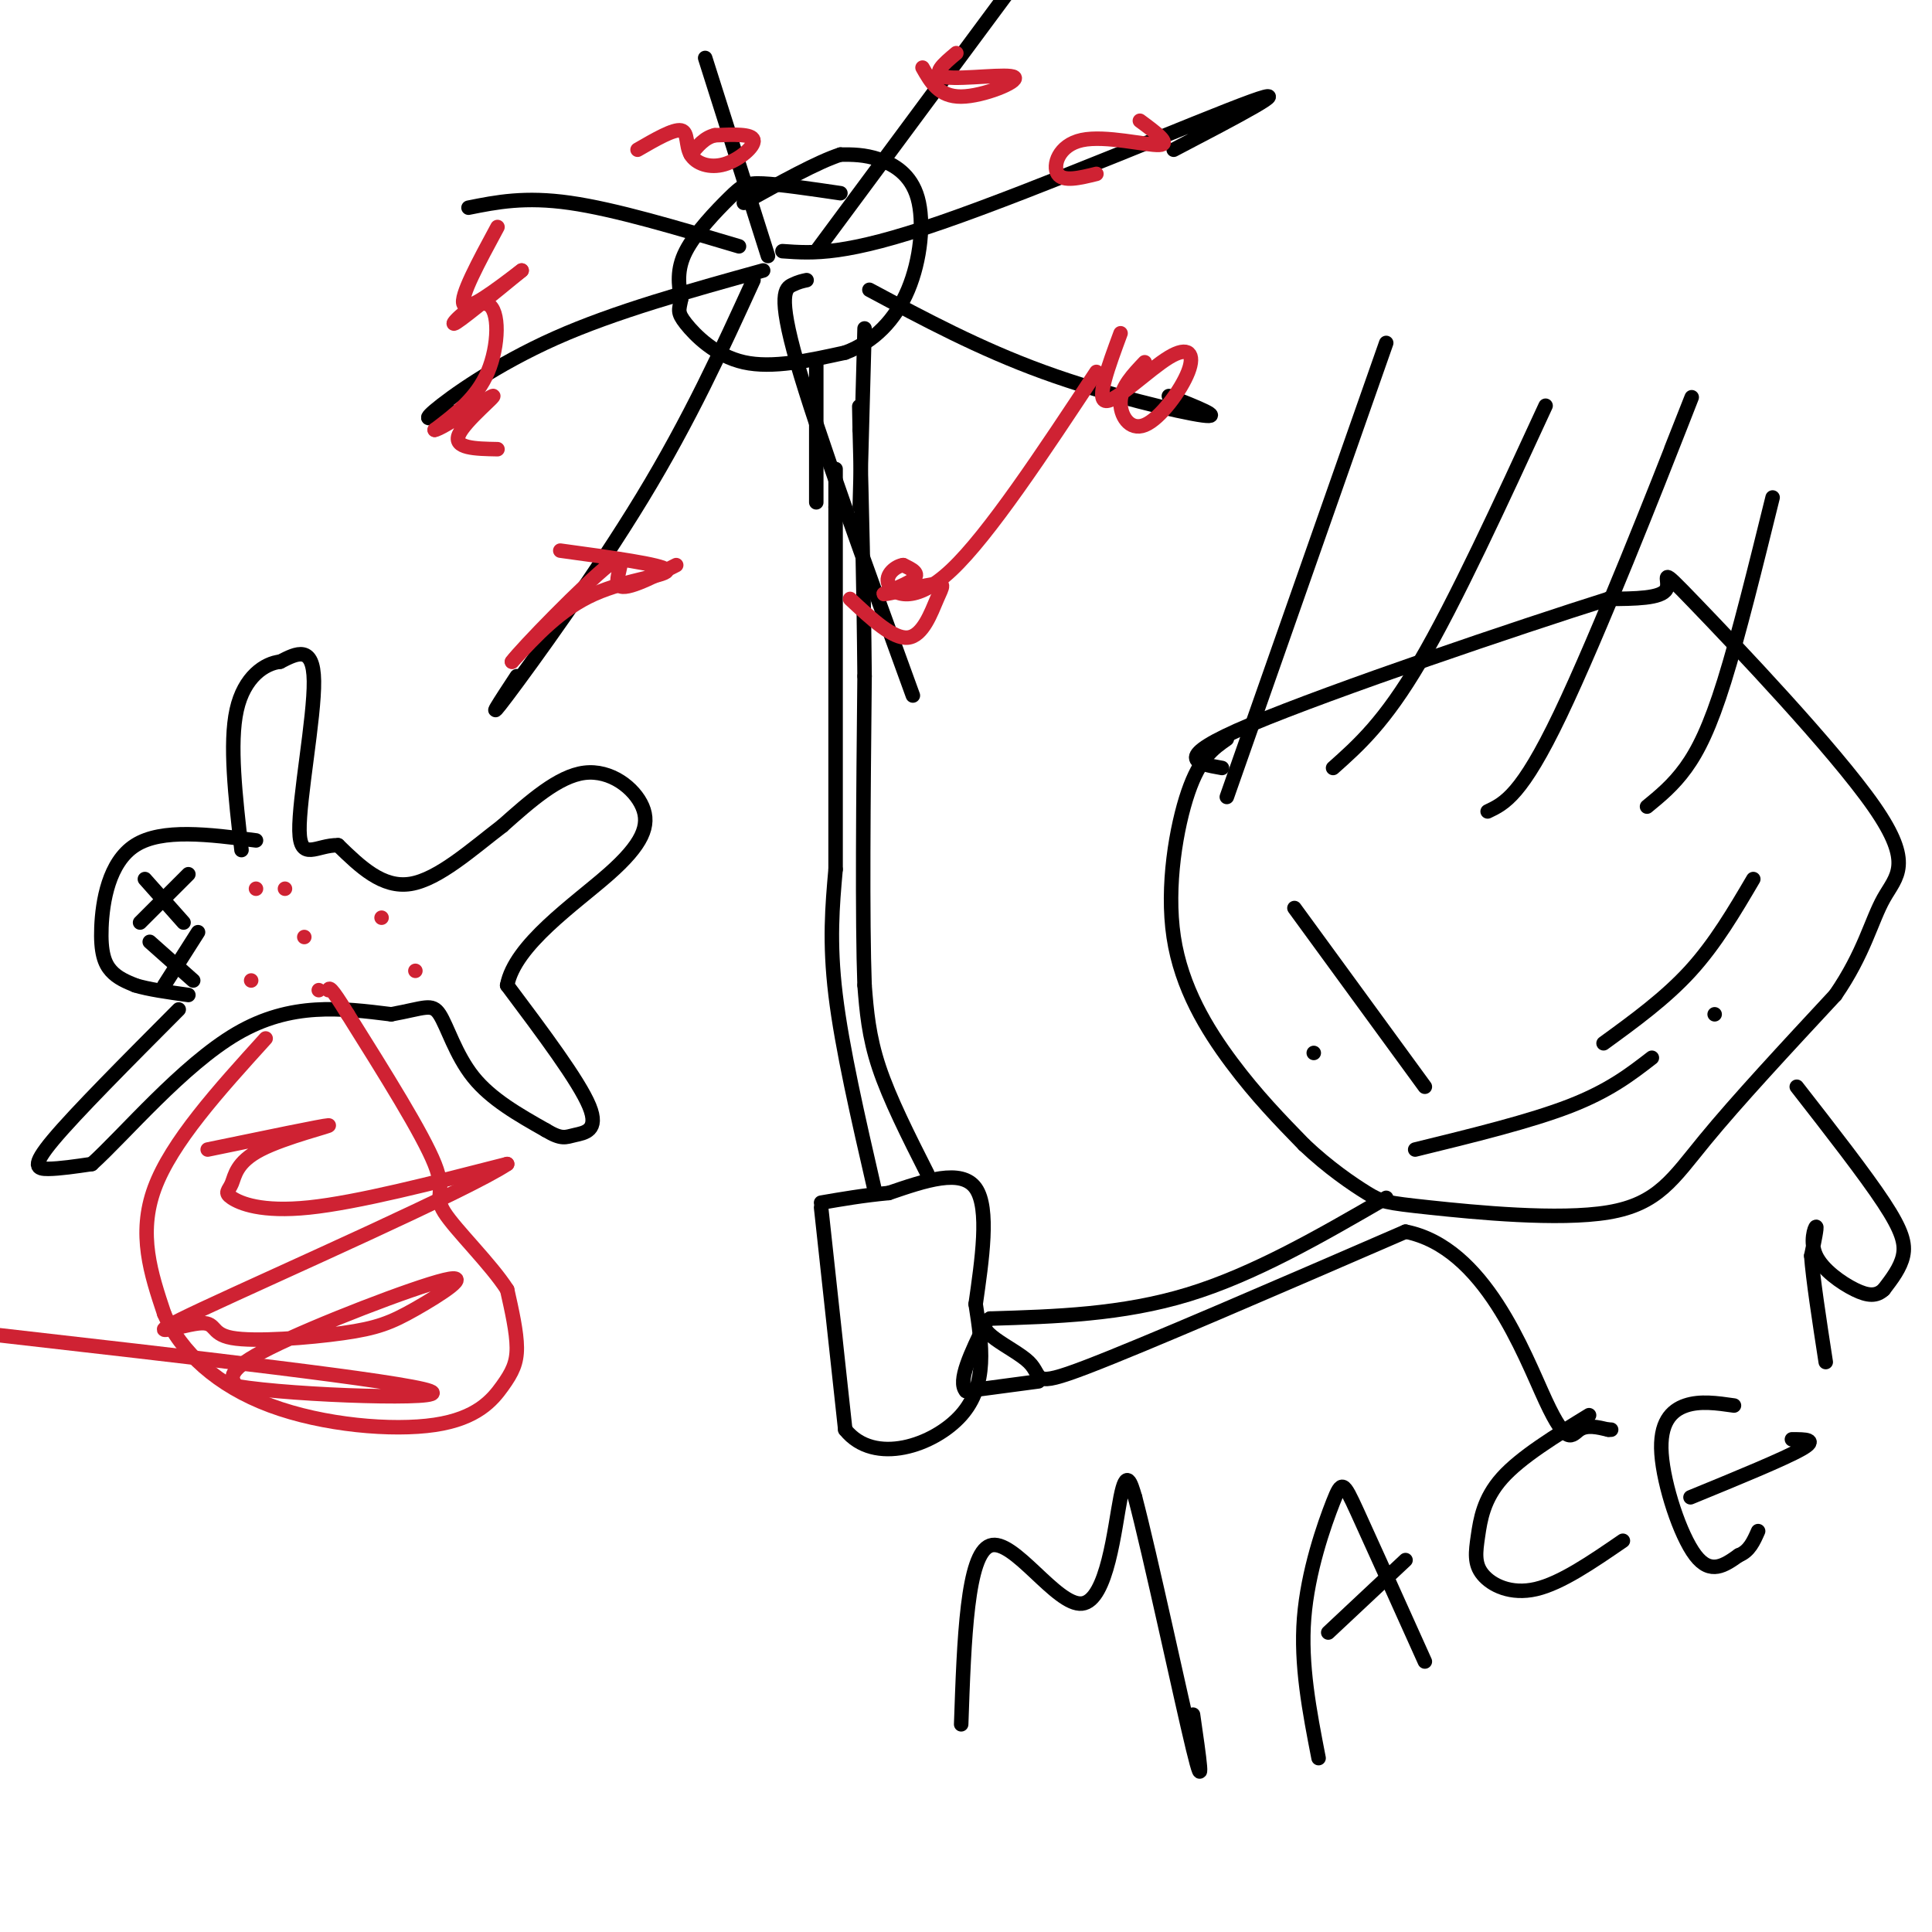 <svg viewBox='0 0 400 400' version='1.1' xmlns='http://www.w3.org/2000/svg' xmlns:xlink='http://www.w3.org/1999/xlink'><g fill='none' stroke='#000000' stroke-width='3' stroke-linecap='round' stroke-linejoin='round'><path d='M170,250c0.000,0.000 5.000,46.000 5,46'/><path d='M175,296c5.978,7.511 18.422,3.289 24,-3c5.578,-6.289 4.289,-14.644 3,-23'/><path d='M202,270c1.267,-8.956 2.933,-19.844 0,-24c-2.933,-4.156 -10.467,-1.578 -18,1'/><path d='M184,247c-5.333,0.500 -9.667,1.250 -14,2'/><path d='M181,246c-3.333,-14.500 -6.667,-29.000 -8,-40c-1.333,-11.000 -0.667,-18.500 0,-26'/><path d='M173,180c0.000,-16.833 0.000,-45.917 0,-75'/><path d='M173,105c0.000,-12.833 0.000,-7.417 0,-2'/><path d='M192,243c-3.917,-7.750 -7.833,-15.500 -10,-22c-2.167,-6.500 -2.583,-11.750 -3,-17'/><path d='M179,204c-0.500,-13.500 -0.250,-38.750 0,-64'/><path d='M179,140c-0.167,-19.167 -0.583,-35.083 -1,-51'/><path d='M178,89c-0.167,-8.500 -0.083,-4.250 0,0'/><path d='M174,40c-6.232,-0.917 -12.464,-1.833 -16,-2c-3.536,-0.167 -4.375,0.417 -7,3c-2.625,2.583 -7.036,7.167 -9,11c-1.964,3.833 -1.482,6.917 -1,10'/><path d='M141,62c-0.393,2.179 -0.875,2.625 1,5c1.875,2.375 6.107,6.679 12,8c5.893,1.321 13.446,-0.339 21,-2'/><path d='M175,73c5.970,-2.226 10.394,-6.793 13,-13c2.606,-6.207 3.394,-14.056 2,-19c-1.394,-4.944 -4.970,-6.984 -8,-8c-3.030,-1.016 -5.515,-1.008 -8,-1'/><path d='M174,32c-4.667,1.500 -12.333,5.750 -20,10'/><path d='M169,75c0.000,0.000 0.000,29.000 0,29'/><path d='M179,68c0.000,0.000 -1.000,37.000 -1,37'/><path d='M156,58c-6.556,14.356 -13.111,28.711 -23,45c-9.889,16.289 -23.111,34.511 -28,41c-4.889,6.489 -1.444,1.244 2,-4'/><path d='M180,60c11.378,6.089 22.756,12.178 36,17c13.244,4.822 28.356,8.378 33,9c4.644,0.622 -1.178,-1.689 -7,-4'/><path d='M153,51c-12.833,-3.833 -25.667,-7.667 -35,-9c-9.333,-1.333 -15.167,-0.167 -21,1'/><path d='M169,52c0.000,0.000 40.000,-54.000 40,-54'/><path d='M146,12c0.000,0.000 13.000,41.000 13,41'/><path d='M162,52c6.467,0.467 12.933,0.933 33,-6c20.067,-6.933 53.733,-21.267 64,-25c10.267,-3.733 -2.867,3.133 -16,10'/><path d='M158,56c-15.311,4.244 -30.622,8.489 -43,14c-12.378,5.511 -21.822,12.289 -25,15c-3.178,2.711 -0.089,1.356 3,0'/><path d='M167,58c-0.844,0.178 -1.689,0.356 -3,1c-1.311,0.644 -3.089,1.756 1,16c4.089,14.244 14.044,41.622 24,69'/></g>
<g fill='none' stroke='#cf2233' stroke-width='3' stroke-linecap='round' stroke-linejoin='round'><path d='M103,47c-3.917,7.250 -7.833,14.500 -7,16c0.833,1.500 6.417,-2.750 12,-7'/><path d='M108,56c-6.643,5.446 -13.286,10.893 -14,11c-0.714,0.107 4.500,-5.125 7,-4c2.500,1.125 2.286,8.607 0,14c-2.286,5.393 -6.643,8.696 -11,12'/><path d='M90,89c1.524,-0.167 10.833,-6.583 12,-7c1.167,-0.417 -5.810,5.167 -7,8c-1.190,2.833 3.405,2.917 8,3'/><path d='M116,114c10.578,1.444 21.156,2.889 22,4c0.844,1.111 -8.044,1.889 -15,5c-6.956,3.111 -11.978,8.556 -17,14'/><path d='M106,137c1.917,-2.643 15.208,-16.250 20,-20c4.792,-3.750 1.083,2.357 2,4c0.917,1.643 6.458,-1.179 12,-4'/><path d='M176,124c4.457,4.175 8.914,8.350 12,8c3.086,-0.350 4.802,-5.224 6,-8c1.198,-2.776 1.878,-3.456 -1,-3c-2.878,0.456 -9.313,2.046 -10,2c-0.687,-0.046 4.375,-1.727 6,-3c1.625,-1.273 -0.188,-2.136 -2,-3'/><path d='M187,117c-1.405,0.131 -3.917,1.958 -3,4c0.917,2.042 5.262,4.298 13,-3c7.738,-7.298 18.869,-24.149 30,-41'/><path d='M237,75c-2.403,2.531 -4.806,5.062 -5,8c-0.194,2.938 1.821,6.285 5,5c3.179,-1.285 7.522,-7.200 9,-11c1.478,-3.800 0.090,-5.485 -4,-3c-4.090,2.485 -10.883,9.138 -13,9c-2.117,-0.138 0.441,-7.069 3,-14'/><path d='M236,25c3.304,2.435 6.607,4.869 4,5c-2.607,0.131 -11.125,-2.042 -16,-1c-4.875,1.042 -6.107,5.298 -5,7c1.107,1.702 4.554,0.851 8,0'/><path d='M191,14c1.708,3.018 3.417,6.036 8,6c4.583,-0.036 12.042,-3.125 11,-4c-1.042,-0.875 -10.583,0.464 -14,0c-3.417,-0.464 -0.708,-2.732 2,-5'/><path d='M132,31c3.729,-2.158 7.458,-4.316 9,-4c1.542,0.316 0.898,3.105 2,5c1.102,1.895 3.951,2.895 7,2c3.049,-0.895 6.300,-3.684 6,-5c-0.300,-1.316 -4.150,-1.158 -8,-1'/><path d='M148,28c-2.167,0.500 -3.583,2.250 -5,4'/></g>
<g fill='none' stroke='#000000' stroke-width='3' stroke-linecap='round' stroke-linejoin='round'><path d='M53,174c-9.744,-1.250 -19.488,-2.500 -25,1c-5.512,3.500 -6.792,11.750 -7,17c-0.208,5.250 0.655,7.500 2,9c1.345,1.500 3.173,2.250 5,3'/><path d='M28,204c2.667,0.833 6.833,1.417 11,2'/><path d='M37,209c-10.667,10.711 -21.333,21.422 -26,27c-4.667,5.578 -3.333,6.022 -1,6c2.333,-0.022 5.667,-0.511 9,-1'/><path d='M19,241c6.644,-5.978 18.756,-20.422 30,-27c11.244,-6.578 21.622,-5.289 32,-4'/><path d='M81,210c6.976,-1.262 8.417,-2.417 10,0c1.583,2.417 3.310,8.405 7,13c3.690,4.595 9.345,7.798 15,11'/><path d='M113,234c3.298,1.988 4.042,1.458 6,1c1.958,-0.458 5.131,-0.845 3,-6c-2.131,-5.155 -9.565,-15.077 -17,-25'/><path d='M105,204c1.565,-8.375 13.976,-16.812 21,-23c7.024,-6.188 8.660,-10.128 7,-14c-1.660,-3.872 -6.617,-7.678 -12,-7c-5.383,0.678 -11.191,5.839 -17,11'/><path d='M104,171c-6.200,4.733 -13.200,11.067 -19,12c-5.800,0.933 -10.400,-3.533 -15,-8'/><path d='M70,175c-4.393,-0.119 -7.875,3.583 -8,-3c-0.125,-6.583 3.107,-23.452 3,-31c-0.107,-7.548 -3.554,-5.774 -7,-4'/><path d='M58,137c-3.133,0.311 -7.467,3.089 -9,10c-1.533,6.911 -0.267,17.956 1,29'/><path d='M30,182c0.000,0.000 8.000,9.000 8,9'/><path d='M29,191c0.000,0.000 10.000,-10.000 10,-10'/><path d='M31,195c0.000,0.000 9.000,8.000 9,8'/><path d='M34,204c0.000,0.000 7.000,-11.000 7,-11'/></g>
<g fill='none' stroke='#cf2233' stroke-width='3' stroke-linecap='round' stroke-linejoin='round'><path d='M59,184c0.000,0.000 0.000,0.000 0,0'/><path d='M79,190c0.000,0.000 0.000,0.000 0,0'/><path d='M52,203c0.000,0.000 0.000,0.000 0,0'/><path d='M66,205c0.000,0.000 0.000,0.000 0,0'/><path d='M63,194c0.000,0.000 0.000,0.000 0,0'/><path d='M53,184c0.000,0.000 0.000,0.000 0,0'/><path d='M86,201c0.000,0.000 0.000,0.000 0,0'/><path d='M55,215c-9.750,10.750 -19.500,21.500 -23,31c-3.500,9.500 -0.750,17.750 2,26'/><path d='M34,272c3.442,7.977 11.047,14.919 22,19c10.953,4.081 25.256,5.300 34,4c8.744,-1.300 11.931,-5.119 14,-8c2.069,-2.881 3.020,-4.823 3,-8c-0.020,-3.177 -1.010,-7.588 -2,-12'/><path d='M105,267c-3.345,-5.250 -10.708,-12.375 -13,-16c-2.292,-3.625 0.488,-3.750 -2,-10c-2.488,-6.250 -10.244,-18.625 -18,-31'/><path d='M72,210c-3.667,-6.000 -3.833,-5.500 -4,-5'/><path d='M43,238c11.986,-2.483 23.973,-4.967 25,-5c1.027,-0.033 -8.904,2.383 -14,5c-5.096,2.617 -5.356,5.433 -6,7c-0.644,1.567 -1.674,1.883 0,3c1.674,1.117 6.050,3.033 16,2c9.950,-1.033 25.475,-5.017 41,-9'/><path d='M105,241c-7.840,5.271 -47.938,22.948 -63,30c-15.062,7.052 -5.086,3.480 -1,3c4.086,-0.480 2.284,2.131 7,3c4.716,0.869 15.952,-0.005 23,-1c7.048,-0.995 9.910,-2.112 15,-5c5.090,-2.888 12.409,-7.547 6,-6c-6.409,1.547 -26.545,9.299 -36,14c-9.455,4.701 -8.227,6.350 -7,8'/><path d='M49,287c11.933,2.000 45.267,3.000 40,1c-5.267,-2.000 -49.133,-7.000 -93,-12'/></g>
<g fill='none' stroke='#000000' stroke-width='3' stroke-linecap='round' stroke-linejoin='round'><path d='M199,357c0.607,-17.649 1.214,-35.298 6,-37c4.786,-1.702 13.750,12.542 19,12c5.250,-0.542 6.786,-15.869 8,-22c1.214,-6.131 2.107,-3.065 3,0'/><path d='M235,310c3.133,11.867 9.467,41.533 12,52c2.533,10.467 1.267,1.733 0,-7'/><path d='M273,364c-1.881,-9.667 -3.762,-19.333 -3,-29c0.762,-9.667 4.167,-19.333 6,-24c1.833,-4.667 2.095,-4.333 5,2c2.905,6.333 8.452,18.667 14,31'/><path d='M275,338c0.000,0.000 16.000,-15.000 16,-15'/><path d='M329,293c-7.070,4.338 -14.140,8.676 -18,13c-3.860,4.324 -4.509,8.633 -5,12c-0.491,3.367 -0.825,5.791 1,8c1.825,2.209 5.807,4.203 11,3c5.193,-1.203 11.596,-5.601 18,-10'/><path d='M359,291c-3.506,-0.506 -7.012,-1.012 -10,0c-2.988,1.012 -5.458,3.542 -5,10c0.458,6.458 3.845,16.845 7,21c3.155,4.155 6.077,2.077 9,0'/><path d='M360,322c2.167,-0.833 3.083,-2.917 4,-5'/><path d='M350,310c9.750,-4.000 19.500,-8.000 23,-10c3.500,-2.000 0.750,-2.000 -2,-2'/><path d='M268,188c0.000,0.000 27.000,37.000 27,37'/><path d='M272,218c0.000,0.000 0.000,0.000 0,0'/><path d='M332,216c6.417,-4.667 12.833,-9.333 18,-15c5.167,-5.667 9.083,-12.333 13,-19'/><path d='M355,210c0.000,0.000 0.000,0.000 0,0'/><path d='M293,238c11.917,-2.917 23.833,-5.833 32,-9c8.167,-3.167 12.583,-6.583 17,-10'/><path d='M254,153c-2.774,1.929 -5.548,3.857 -8,11c-2.452,7.143 -4.583,19.500 -3,30c1.583,10.500 6.881,19.143 12,26c5.119,6.857 10.060,11.929 15,17'/><path d='M270,237c5.015,4.768 10.051,8.186 13,10c2.949,1.814 3.811,2.022 13,3c9.189,0.978 26.705,2.725 37,1c10.295,-1.725 13.370,-6.921 20,-15c6.630,-8.079 16.815,-19.039 27,-30'/><path d='M380,206c5.978,-8.685 7.422,-15.399 10,-20c2.578,-4.601 6.289,-7.089 -2,-19c-8.289,-11.911 -28.578,-33.245 -37,-42c-8.422,-8.755 -4.978,-4.930 -6,-3c-1.022,1.930 -6.511,1.965 -12,2'/><path d='M333,124c-18.044,5.689 -57.156,18.911 -74,26c-16.844,7.089 -11.422,8.044 -6,9'/><path d='M287,248c-13.667,7.917 -27.333,15.833 -41,20c-13.667,4.167 -27.333,4.583 -41,5'/><path d='M205,273c-4.464,2.417 4.875,5.958 8,9c3.125,3.042 0.036,5.583 12,1c11.964,-4.583 38.982,-16.292 66,-28'/><path d='M291,255c16.429,3.226 24.500,25.292 29,35c4.500,9.708 5.429,7.060 7,6c1.571,-1.060 3.786,-0.530 6,0'/><path d='M333,296c1.000,0.000 0.500,0.000 0,0'/><path d='M372,225c7.067,9.067 14.133,18.133 18,24c3.867,5.867 4.533,8.533 4,11c-0.533,2.467 -2.267,4.733 -4,7'/><path d='M390,267c-1.490,1.392 -3.214,1.373 -6,0c-2.786,-1.373 -6.635,-4.100 -8,-7c-1.365,-2.900 -0.247,-5.971 0,-6c0.247,-0.029 -0.376,2.986 -1,6'/><path d='M375,260c0.333,4.667 1.667,13.333 3,22'/><path d='M215,286c0.000,0.000 -15.000,2.000 -15,2'/><path d='M200,288c-1.833,-2.000 1.083,-8.000 4,-14'/><path d='M254,165c0.000,0.000 33.000,-94.000 33,-94'/><path d='M276,159c5.333,-4.750 10.667,-9.500 18,-22c7.333,-12.500 16.667,-32.750 26,-53'/><path d='M308,168c3.511,-1.667 7.022,-3.333 15,-20c7.978,-16.667 20.422,-48.333 25,-60c4.578,-11.667 1.289,-3.333 -2,5'/><path d='M341,167c2.711,-2.222 5.422,-4.444 8,-8c2.578,-3.556 5.022,-8.444 8,-18c2.978,-9.556 6.489,-23.778 10,-38'/></g>
</svg>